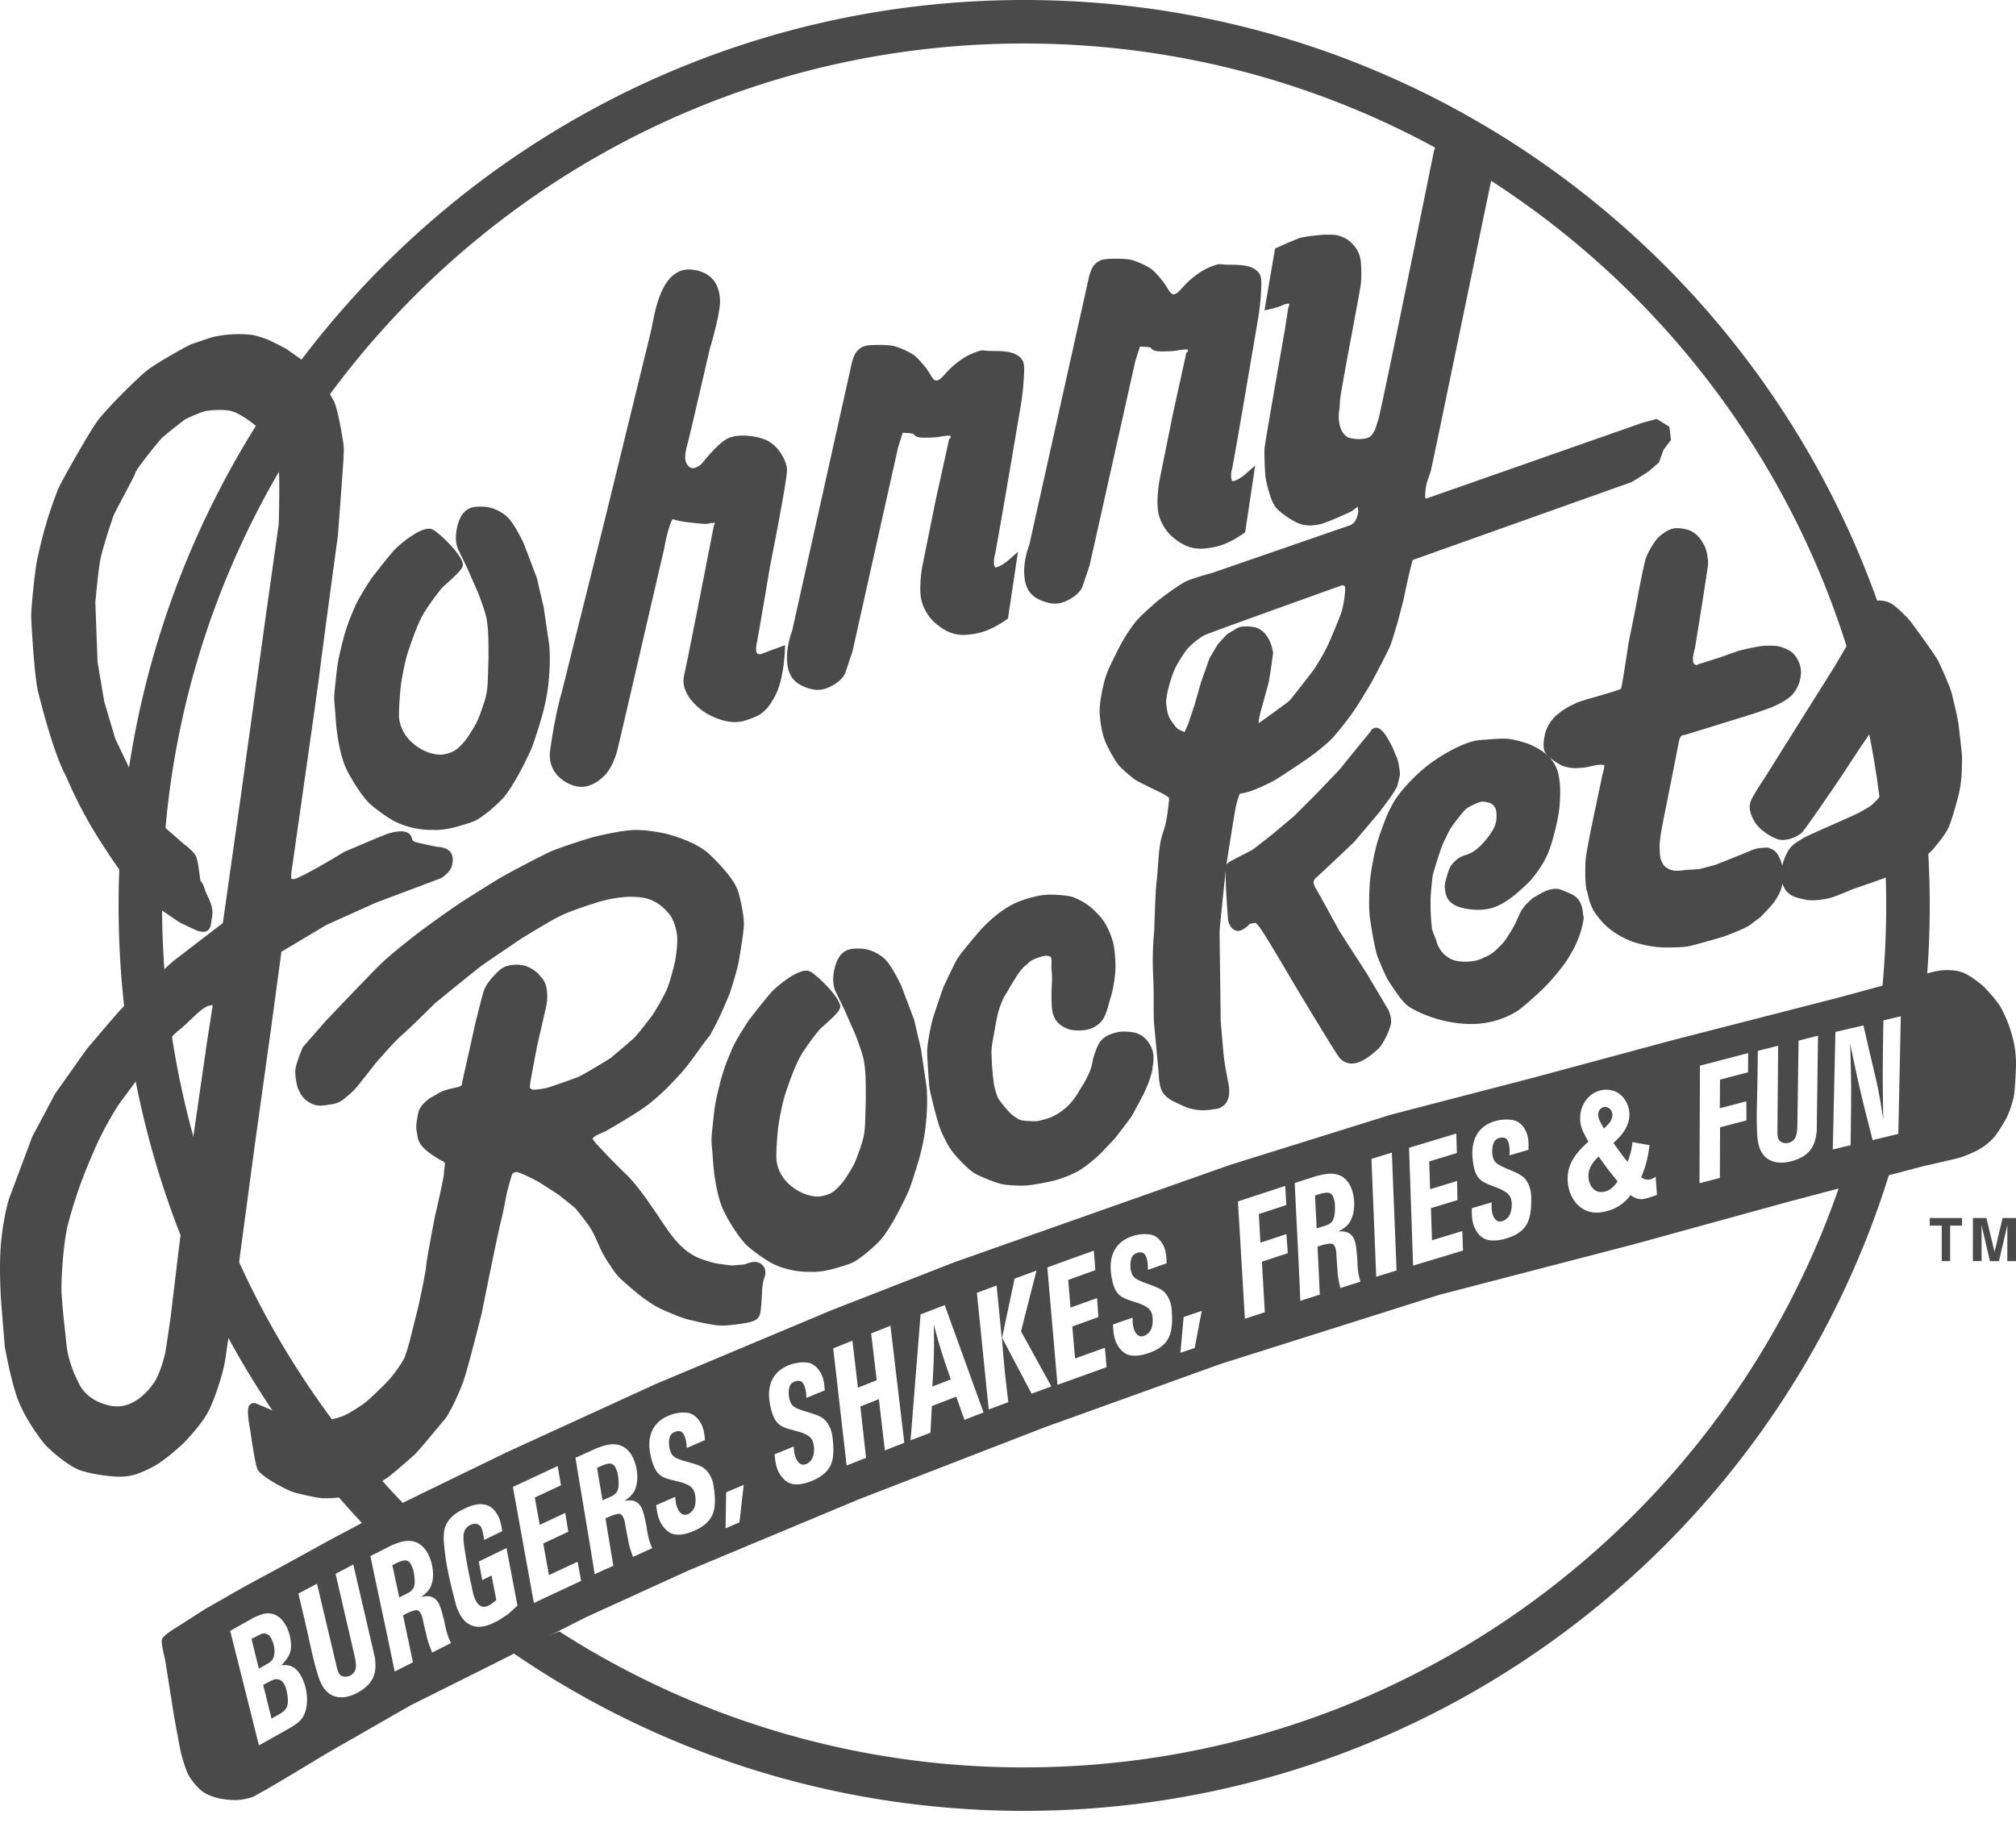 <svg width="96" height="87" viewBox="0 0 96 87" fill="none" xmlns="http://www.w3.org/2000/svg"><path fill-rule="evenodd" clip-rule="evenodd" d="M26.633 77.7a40.855 40.855 0 0 0 22.135 6.475c18.08 0 33.43-11.69 38.906-27.921l2.314-.418c-5.426 17.611-21.828 30.41-41.217 30.41-9.104 0-17.55-2.82-24.509-7.637l2.371-.908zM89.56 47.76c.17-1.522.259-3.069.259-4.638 0-22.67-18.38-41.05-41.052-41.05-22.67 0-41.05 18.38-41.05 41.05 0 11.336 4.594 21.6 12.023 29.028l-1.981.938C10.26 65.33 5.647 54.765 5.647 43.122 5.647 19.307 24.953 0 48.77 0c23.816 0 43.122 19.307 43.122 43.122a43.55 43.55 0 0 1-.201 4.198l-2.131.44z" fill="#4A4A4A"/><path fill-rule="evenodd" clip-rule="evenodd" d="M54.204 49.242l-.035-.017c-.155-.074-.49-.095-.647-.095a1.36 1.36 0 0 0-.27.023c-.33.07-.581.18-.745.328-.193.171-.287.444-.372.683l-.033.094c-.04.114-.06.216-.08.315a2.242 2.242 0 0 1-.133.474 5.112 5.112 0 0 1-.415.773l-.105.174c-.16.27-.334.498-.516.676a2.795 2.795 0 0 1-.798.537 3.67 3.67 0 0 1-.69.193c-.332 0-.637-.019-.728-.045-.14-.039-.318-.15-.504-.318-.16-.148-.518-.582-.604-.738-.061-.11-.152-.447-.191-.615a11.56 11.56 0 0 1-.107-1.09l-.01-.256c-.014-.259-.02-.377.06-.813.032-.172.06-.334.087-.486.061-.349.113-.65.179-.872.105-.35.239-.65.298-.735.036-.054.091-.149.163-.272.094-.164.225-.39.384-.637.234-.368.378-.487.475-.567l.023-.018c.024-.02.046-.041.07-.064.067-.066.136-.133.355-.218.278-.105.518-.192.696-.095.073.038.066.222.06.383-.004.11-.007.223.008.33.032.219.01.651-.002.807a8.76 8.76 0 0 0 0 .677c.013.323.031.764.424 1.057.352.262.674.262.865.262h.034c.436 0 .786-.143 1.04-.425.195-.216.298-.607.383-.92.025-.092.047-.174.067-.235.085-.25.165-.672.212-1.125.05-.46-.022-1.047-.055-1.28-.046-.307-.214-.756-.41-1.091-.185-.316-.429-.55-.641-.746a3.104 3.104 0 0 0-.902-.528c-.267-.086-.777-.118-1.054-.118-.34 0-.594.041-1.044.168-.477.137-.857.29-1.38.675a6.693 6.693 0 0 0-.965.887c-.093.108-.908 1.063-1.054 1.308-.148.242-.643 1.303-.673 1.37-.02.053-.465 1.316-.55 1.67-.076.309-.224 1.077-.224 1.383 0 .28.081 1.473.11 1.726.03.254.403 1.756.56 2.086.34.772.568 1.026.774 1.256.169.19.599.626.849.765.208.117 1.023.46 1.332.506.242.039.632.061.868.061.063 0 .119-.002.162-.004.24-.015.68-.083 1.068-.166a5.11 5.11 0 0 0 1.423-.5c.514-.28 1.115-.866 1.147-.897l.652-.69.016-.019c.117-.15.701-.913.771-1.026.074-.112.475-.875.555-1.027.01-.017.21-.406.342-.837.089-.288.095-.333.101-.42a.998.998 0 0 1 .015-.127c.064-.387.058-.697-.164-1.05-.201-.317-.405-.41-.527-.465zM27.473 37.455c.068.014.138.02.21.02.593 0 1.052-.476 1.18-.622.21-.244.416-.674.525-1.094.112-.424 1.536-6.6 1.597-6.863l.641-2.758c.105-.625.287-1.25.408-1.42.002.002.003.003.005.003.11.043.279.108.974.183.584.063.642.052.746.027.035-.009.08-.02.266-.025h.02a.432.432 0 0 1-.03.082l-.026.068c-.012.064-1.275 6.54-1.378 6.95-.124.489-.061.722.135 1.093.13.247.542.707 1.048.96.45.224.84.332 1.195.332.339 0 .59-.1.795-.18l.12-.045c.436-.159.777-.528 1.073-1.164.334-.719.39-1.882.392-1.932l.017-.345-1.16.43a.256.256 0 0 1-.045.003c-.062 0-.104-.015-.129-.045-.022-.027-.089-.141-.016-.481.09-.426.617-3.568.638-3.694.139-.692.825-4.162.801-4.594-.022-.425-.43-1.108-.924-1.353-.3-.149-.761-.245-1.177-.245-.205 0-.498.025-.73.14-.442.219-1.119 1.06-1.237 1.21-.07.064-.255.202-.42.202-.057 0-.145-.015-.244-.15-.078-.105-.208-.281-.007-.996.115-.407 1.028-4.38 1.062-4.533.054-.176.523-1.744.488-2.347-.048-.845-.49-1.324-1.318-1.428-1.084-.135-1.497 1.087-1.629 1.474-.163.485-.32 1.367-.324 1.39l-2.233 9.125-2.034 8.148c-.012.04-.305.998-.55 2.756-.144 1.047.683 1.601 1.275 1.718zM10.13 47.875l-.276 1.776-.75 5.202-.588 4.615-.373 3.125a78.95 78.95 0 0 1-.265 1.789c-.05.244-.236.975-.505 1.409-.076.122-.769 1.192-1.792 1.192-.09 0-.18-.009-.27-.025-1.242-.22-1.564-1.086-1.577-1.12l-.018-.04c-.003-.008-.455-.807-.556-1.807-.032-.315-.06-.588-.088-.835a31.76 31.76 0 0 1-.137-1.501c-.039-.638.066-2.082.212-2.916.133-.773.625-2.176.632-2.194.002-.006.218-.644.741-1.839.52-1.184 1.151-2.127 1.151-2.127l1.334-1.8c.293-.377 1.133-1.42 1.51-1.71.17-.132.346-.3.532-.476.314-.302.671-.643.926-.7a.684.684 0 0 1 .15-.018h.007zm2.75 1.31l.52-3.855 2.139-1.276 2.327-1.049 3.102-1.167.034-.015c.05-.029.495-.294.541-.696.042-.219.011-.399-.089-.535-.156-.212-.426-.241-.605-.26a1.746 1.746 0 0 1-.079-.01c-.111-.016-.6-.125-.919-.198-.01-.002-.209-.035-.234-.182-.017-.104-.104-.349-.522-.349-.278 0-.6.104-.649.12l-.54.215-1.496.636-.031.015c-.982.604-2.178 1.269-2.385 1.292-.085-.003-.113-.014-.112-.01-.008-.015-.037-.096.01-.427.05-.329 1.063-7.449 1.073-7.522.009-.066.228-1.654.251-1.852.179-1.447.865-6.476.873-6.54.028-.366.271-3.581.271-3.75 0-.09.004-.15.008-.204.009-.179.012-.302-.068-.768-.045-.281-.212-1.23-.366-1.61-.12-.296-.636-1.085-.857-1.359-.224-.277-.652-.649-.688-.68l-.749-.53-.026-.015a14.45 14.45 0 0 0-.878-.435c-.209-.082-.598-.212-.817-.229l-.034-.002c-.098-.008-.28-.024-.52-.024-.42 0-.833.047-1.227.138a10.69 10.69 0 0 0-.61.2c-.162.055-.31.105-.368.123-.196.058-1.818.973-2.223 1.318-.425.363-1.562 1.457-2.22 2.255-.358.433-1.855 3.08-1.966 3.383l-.057.154a19.35 19.35 0 0 0-.885 3.007c-.136.443-.325 2.504-.324 2.83.002.288.155 2.99.337 3.653.029.118.702 2.872 1.315 3.977.769 1.795 1.447 2.827 2.046 3.736.57.868 1.035 1.47 1.424 1.844.383.365 1.893 1.362 1.958 1.404l.026.014c.214.105.723.351.834.385.57.18.61-.23.641-.454.008-.058.017-.126.03-.2.078-.403-.087-.749-.22-1.028-.042-.092-.084-.18-.106-.249-.086-.277-.14-.374-.218-.439-.015-.057-.037-.226-.054-.352-.05-.392-.093-.682-.17-.835-.122-.24-.455-.49-.543-.554L7.9 39.45a51.48 51.48 0 0 1-.917-1.193c-.196-.339-1.388-2.854-1.496-3.08l-.525-1.772-.317-1.88-.105-2.835c.013-.143.12-1.296.21-1.881.06-.384.265-1.101.614-2.13l.019-.059c.043-.126.312-.634.53-1.043.355-.668.514-.973.542-1.086.075-.197 1.023-1.384 1.231-1.605.12-.13.749-.623 1.13-.916.209-.101.74-.345.991-.394.325-.065.93-.069 1.18-.004.276.072.572.235.99.546.393.292.638.591.737.772.387.72.457.886.563 1.571.038.247.02 1.62-.003 2.492l-.64 4.548-1.176 8.484-.846 5.975-2.397 1.843c-.008.008-.743.682-1.217 1.102-.65.452-1.649 1.626-1.691 1.676l-1.189 1.396-1.497 2.121-1.085 2.04-1.082 2.89c-.01.027-.234.648-.385 1.957-.111.964-.06 2.132-.035 2.692.009.238.185 2.358.195 2.47.013.07.315 1.75.655 2.592.326.809.915 1.64 1.212 2.005.244.298 1.106 1.03 1.642 1.25.504.205 1.492.336 1.953.336h.068c.5-.017.863-.127 1.49-.452.636-.327 1.462-1.119 1.502-1.156.032-.032.792-.803 1.162-1.483.246-.454.714-1.762.827-2.57.145-1.031.375-2.543.376-2.547l1.016-7.582.747-5.357zm47.203-15.479c.01-.037.251-.896.319-1.17.072-.286.21-1.358.217-1.403l.004-.028-.004-.03c-.004-.04-.127-1-.856-1.199a1.828 1.828 0 0 0-.405-.04c-.285 0-.365.041-.395.056-.089.043-.473.28-.55.328l-.423.467-.397.672-.394 1.11-.315 1.102-.315.942-.16.354-.029-.011c-.326-.14-.326-.14-.506-.387-.206-.28-.262-.395-.311-.722-.05-.33-.04-.39.015-.699.054-.314.23-.889.354-1.162.137-.3.524-.903.646-1.024.114-.113.417-.415.787-.614.114-.055 1.348-.513 6.563-2.38.096.025.108.054.12.086 0 0 .022.084-.012.37a4.64 4.64 0 0 1-.15.805c-.078.25-.468 1.198-.662 1.612-.188.4-.556 1.001-.685 1.181-.149.207-1.039 1.349-1.142 1.453-.081.078-.808.605-1.465 1.073.018-.25.09-.55.151-.742zm5.012 12.677l-1.32-2.05c-.036-.069-.916-1.678-1.115-2.018-.144-.244-.142-.376.006-.506.158-.136 1.743-1.635 1.81-1.7l1.192-1.404c.022-.029.533-.701.701-.97.152-.24.17-.293.214-.482l.03-.123c.061-.245.063-.277.027-.5-.008-.043-.015-.095-.025-.162a1.63 1.63 0 0 0-.16-.525 1.12 1.12 0 0 1-.061-.148c-.076-.224-.296-.595-.32-.636-.296-.497-.477-.497-.546-.497a.28.28 0 0 0-.231.12c-.042.06-.048.075-.042.067l-.157.193-.15.18c-.437.534-1.168 1.44-1.167 1.44l-1.165 1.214-.993.992-1.003.843c-.228.182-.85.673-.978.76-.056.036-.268.143-.454.238-.61.31-.72.374-.778.46a.1.1 0 0 0-.01.025 160 160 0 0 1 .415-2.586c.06-.34.138-.613.228-.812.583-.046 1.597-.602 1.728-.676a69.778 69.778 0 0 0 1.451-.96c.4-.28.94-.706 1.203-.983.237-.25.766-.916 1.029-1.297.267-.385.779-1.25.847-1.365.1-.174.774-1.465.871-1.69.101-.228.354-1.094.384-1.198l.268-1.019c.175-.853.396-1.814.455-1.933l.004-.007c5.173-1.846 10.428-3.712 10.428-3.712l.791-.5.496-.43.22-.605.354-.47-.079-.625-.602-.375-.695.19-10.288 3.607-.021-.016c-.041-.029-.013-.306.002-.439a2.04 2.04 0 0 1 .135-.532c.037-.107.077-.218.115-.356.047-.18.649-3.086 1.562-7.499.652-3.15 1.325-6.41 1.365-6.56.085-.328.024-.463-.12-.596-.01-.01-.024-.021-.036-.036-.05-.057-.11-.097-.167-.136-.095-.065-.193-.131-.28-.295-.132-.25-.132-.418-.132-.43a.683.683 0 0 0-.624-.645 10.32 10.32 0 0 1-.216-.031.884.884 0 0 0-.144-.017.599.599 0 0 0-.175.032l-.085.022c-.312.082-.457.195-.619.48-.14.247-.228.708-.238.756-.84 4.153-2.465 12.116-2.593 12.522l-.057.18c-.102.325-.102.325-.192.466-.094.147-.162.254-.52.287-.37.035-.666-.068-.668-.068-.018-.009-.306-.151-.4-.58a1.823 1.823 0 0 1-.026-.722c.014-.112.031-.24.031-.394 0-.217.348-2.075.602-3.43.243-1.302.393-2.108.404-2.27.03-.384.002-.809.001-.812 0-.046-.006-.461-.22-.777-.288-.425-.569-.53-.755-.598l-.044-.017c-.068-.026-.199-.061-.545-.061a4.65 4.65 0 0 0-.275.007c-.084.007-.818.068-1.087.156-.255.086-1.024.432-1.057.447l-.112.05-.504 2.95.34-.081c.038-.009.39-.095.564-.189a.561.561 0 0 1 .285-.05.845.845 0 0 1-.056.193l-.172 1.106c-.158.894-.944 5.362-.958 5.584-.016.244.011 1.148.055 1.426.024.15.21 1.043.47 1.376.222.284.905.74 1.24.823.31.077.539.06.842.003.346-.067 1.423-.57 1.49-.604.071-.034.144-.09.222-.15.032-.024.077-.06.12-.089l.006.06.013.11c.019.14-.063.378-.129.487a.457.457 0 0 1-.154.165l-.053.043-6.606 2.284c-.033.01-.828.224-1.197.38-.375.159-1.276.852-1.385.937-.033.028-.833.707-1.093 1.039-.218.277-.547.75-.875 1.416l-.138.28c-.205.412-.341.684-.462 1.14-.132.505-.218 1.046-.218 1.38 0 .29.071.919.225 1.348.143.403.519 1.045.677 1.236.147.175.659.623.856.738.17.098.984.493 1.075.536a3.4 3.4 0 0 1 .457.264.71.71 0 0 1 .017.162l-.017.09c0 .006-.063.659-.154 1.023-.034.14-.07.25-.105.354-.058.183-.118.372-.164.674-.038.253-.066.632-.093.998-.022.302-.044.587-.067.75-.054.38-.105 2.224-.106 2.285-.005.04-.109 1.035-.055 2.1.027.523.027.992.027 1.405 0 .41 0 .765.028 1.041.052.526.21 2.256.21 2.256.002.105.019.64.195.915.186.287.543.442.57.451.043.022.436.218.611.278a2.475 2.475 0 0 0 1.265.065.718.718 0 0 0 .532-.249c.18-.217.23-.547.148-.977-.159-.822-.18-.975-.198-1.112l-.013-.093c-.022-.154-.12-1.342-.156-1.771 0-.04-.054-4.002-.054-4.232 0-.153.168-1.771.293-2.934-.026.695.113 2.366.116 2.383.027.103.093.373.349.475a.331.331 0 0 0 .12.022c.198 0 .42-.19.557-.329a.997.997 0 0 1 .259-.046h.043c.016.017.033.04.06.07l.093.113c.163.191 1.051 1.681 1.608 2.639.205.34 1.994 3.327 2.195 3.572a.753.753 0 0 0 .6.297c.477 0 .944-.416 1.195-.639l.054-.047c.264-.232.61-1.012.627-1.273.018-.256-.11-.552-.125-.585l-1.024-1.725zM38.39 32.744c.201.075.381.112.551.112.21 0 .408-.055.642-.176.555-.29.673-.612.697-.72l.314-.932 2.17-9.713.222-.703c.082.002.194.01.333.021.1.01.152.021.175.027.1.155.26.185.534.185.507 0 .718-.039.79-.058a2.865 2.865 0 0 1 .43-.038c.024.052.03.092.018.106l-.068.05-.654 2.974-.636 3.157c-.006.035-.146.88-.053 1.438.089.54.43.993.698 1.217.46.384.857.548 1.327.548.213 0 .693-.047 1.144-.225.434-.172.877-.486.896-.5l.078-.055.477-3.178-.47.412c-.152.133-.444.328-.603.328H47.4c-.09-.038-.087-.39-.033-.553.055-.162.913-5.214 1.173-6.753.007-.035.162-.852.203-1.556l.006-.077c.039-.654.054-.9-.25-1.125-.272-.203-.647-.241-1.242-.241-.207 0-.302-.011-.365-.019-.177-.02-.21-.002-.453.085-.36.127-.724.354-1.083.674a5.516 5.516 0 0 0-.359.365c-.097.105-.188.205-.25.245-.083.055-.16.068-.231.04-.069-.027-.161-.179-.236-.3-.055-.089-.11-.18-.176-.267-.17-.22-.43-.513-.575-.62-.122-.092-.713-.416-1.115-.464a5.229 5.229 0 0 0-.574-.027c-.186 0-.443.008-.557.03a.808.808 0 0 0-.586.442c-.107.227-.163.512-.164.517L37.72 30.05c-.051.132-.327.88-.22 1.629.098.68.486.913.89 1.064z" fill="#4A4A4A"/><path fill-rule="evenodd" clip-rule="evenodd" d="M15.976 32.498c-.075.696-.072.777-.041 1.094.011.114.025.264.04.504.054.898.215 1.768.432 2.326.215.556.858 1.548 1.206 1.861.332.298.962.745 1.308.897a3.97 3.97 0 0 0 1.572.346c.057 0 .1-.002.125-.003a1.4 1.4 0 0 0 .142.006c.206 0 .558-.03 1.068-.177.783-.224.872-.278 1.218-.534l.05-.038c.364-.267.8-.686.927-.846.585-.724 1.232-2.162 1.259-2.222.168-.375.487-1.465.5-1.509.01-.03.23-.768.322-1.544.134-1.138.055-1.9.05-1.942l-.264-1.792-.325-1.396-.629-1.659c-.045-.097-.459-.953-.78-1.25-.32-.299-.786-.49-1.191-.49l-.128-.002c-.387 0-.811.097-1.024.81-.23.772-.007 1.21.013 1.246l.414.852.517 1.173c.098.247.363.957.416 1.28.062.383.09.694.088 1.53 0 .124 0 .16.003.187 0 .053 0 .085-.031 1.081-.02.647-.077.89-.272 1.446-.199.567-.243.678-.6 1.24-.18.284-.355.49-.586.686-.27.233-.697.283-.787.283-.219 0-.788-.057-1.377-.587-.45-.404-.612-.942-.612-1.278 0-.369.027-.748.065-1.204.039-.446.216-1.378.367-1.83.23-.684.5-1.455.808-1.935.36-.562.785-1.09.854-1.155l.142-.128c.52-.465.76-.703.804-.883.095-.397-1.1-1.55-1.418-1.713a.425.425 0 0 0-.201-.047c-.505 0-1.389.75-1.593.963-.305.313-1.105 1.358-1.148 1.415-.024.038-.605.917-.768 1.31l-.075.177c-.153.357-.36.846-.542 1.595-.21.866-.214.883-.318 1.856zM36.089 60.12c-.197-.066-.501.043-.62.1-.22.02-.555.049-.633.049a12.095 12.095 0 0 1-.753-.102c-.005 0-.64-.146-1.012-.35-.39-.214-.626-.437-.902-.75-.292-.33-.78-1.083-.788-1.098l-.615-.892c-.023-.032-.571-.785-.917-1.115-.329-.314-.848-.844-.849-.845l-.509-.542a1.826 1.826 0 0 1-.282-.359.694.694 0 0 1 .036-.026c.029-.022.06-.045.094-.073.045-.04.265-.145.47-.227l.03-.014c.061-.034 1.523-.867 2.067-1.299.565-.45.954-.842 1.474-1.41.318-.349.58-.714.834-1.067.19-.263.367-.512.568-.755l.024-.034c.415-.743.613-1.214.773-1.593.05-.12.097-.232.156-.365.322-.963.431-1.498.437-1.526.009-.051.221-1.253.25-1.732.025-.432-.179-1.39-.294-1.699-.16-.428-.589-.977-1.31-1.678-.694-.677-2.087-1.007-2.15-1.021-.033-.007-.885-.194-1.508-.165-.622.03-1.494.237-1.866.326-.36.086-1.594.504-1.964.65-.37.147-2.185 1.11-2.498 1.295-.307.18-1.65 1.027-1.897 1.187a61.157 61.157 0 0 0-1.893 1.344c-.408.313-1.41 1.093-1.896 1.563s-2.536 2.625-2.63 2.724l-1.097 1.252-.014.035c-.03.074-.307.735-.338 1.025-.033.297.079.83.133.932l.054.105c.092.188.181.367.502.55a.928.928 0 0 0 .49.137c.12 0 .243-.017.424-.044.435-.061.552-.143.828-.37a3.84 3.84 0 0 0 .688-.715l.141-.178c.224-.277.525-.67.525-.67.017-.02.906-1.056 1.262-1.36.378-.321 1.572-1.507 1.605-1.542.69-.564 2.047-1.665 2.242-1.804.245-.176 1.854-1.265 1.863-1.27.012-.01 1.343-.828 1.805-1.056.369-.184.988-.412 1.841-.68.305-.095.979-.256 1.572-.256h.07c.596.014.831.112 1.077.24.268.14.453.32.682.585.194.226.345.718.374 1.044.025.286-.035.886-.103 1.211-.075.36-.279 1.1-.413 1.392a11.867 11.867 0 0 1-.669 1.179l-.102.132c-.18.233-.601.777-.738.913-.14.14-.867.751-1.151.99-.35.216-1.264.774-1.51.88-.312.135-1.316.474-1.478.524a3.412 3.412 0 0 1-.683.097c-.06 0-.123-.043-.165-.09-.004-.09.027-.326.071-.544l.268-1.43.427-1.858a2.28 2.28 0 0 0 .034-.871c-.06-.333-.167-.468-.281-.587a.536.536 0 0 1-.057-.065c-.135-.194-.48-.397-.716-.464a1.695 1.695 0 0 0-.756-.003c-.277.06-.438.195-.714.497-.311.34-.412.546-.474.716-.058.157-.329 1.247-.384 1.468l-.652 2.918.005.04s-.006.039-.041.075c-.045.044-.17.083-.26.096-.046.01-.45.098-.63.173a3.144 3.144 0 0 0-.37.202c-.047.03-.087.055-.11.065h.002c-.19.071-.442.335-.504.415-.154.199-.172.312-.21.54l-.02.125c-.06.33-.035.466-.008.623l.016.1c.022.161.05.38.324.652.171.17.434.359.795.566a.52.52 0 0 0 .095.045c.044.016.057.02.089.081.025.044.009.137-.005.226-.014.082-.03.174-.023.26-.002.139-.216 1.135-.425 2.026-.017.085-.401 2.055-.43 2.426-.026.337-.368 1.93-.409 2.075-.04.15-.281 1.112-.339 1.353-.048.209-.158.558-.244.816-.042.128-.17.38-.533.855-.289.38-.598.66-.606.67-.006.005-.547.535-.746.692-.206.163-.814.553-1.05.646a4.348 4.348 0 0 1-1.02.25 3.338 3.338 0 0 1-.412.022 6 6 0 0 1-.478-.02l-1.144-.36a30.78 30.78 0 0 0-1.136-.485l-.046-.013h-.037a.261.261 0 0 0-.201.095c-.057.068-.164.197.034 1.237.106.747.253 1.673.351 1.841.22.375 1.373.955 1.654 1.056.18.063.975.248 1.258.285.1.014.218.021.35.021.365 0 .841-.054 1.244-.144.544-.121 1.468-.685 1.727-.88.197-.147.518-.427.803-.675l.34-.295c.191-.16.627-.682 1.135-1.295.17-.203.314-.38.364-.432.214-.23.701-1.221.93-1.892.239-.695.84-3.116.867-3.229.007-.036.73-3.651.91-4.36.1-.403.153-.68.2-.925.036-.195.067-.361.116-.548.163-.629.22-.767.228-.782a.377.377 0 0 1 .141-.075.785.785 0 0 0 .075-.004c.01.002.058.01.268.093.327.13.817.406.817.406l.902.581.78.627c.074.089.426.515.667.862.178.256.296.527.411.79.055.126.108.246.162.355.147.291.28.518.398.677.022.027.048.068.079.118.092.141.23.356.409.532.228.227.863.751.891.776.025.02.62.5 1.125.724.259.114.894.389 1.186.465.17.046 1.106.27 1.52.3.04.003.084.005.131.005.42 0 1.076-.109 1.101-.113.22-.035.508-.105.622-.239.118-.135.132-.282.15-.483l.013-.123c.027-.268.04-.642.04-.655.009-.173.044-.501.104-.646.092-.222.057-.385.012-.483a.516.516 0 0 0-.314-.271zm57.226-25.173c-.017-.15-.034-.285-.044-.381-.034-.316-.166-.853-.26-1.247l-.062-.257c-.081-.354-.554-1.384-.654-1.583-.123-.25-1.346-1.96-1.485-2.078a4.182 4.182 0 0 1-.142-.137 4.91 4.91 0 0 0-.514-.46c-.217-.151-.471-.215-.778-.198-.278.014-.757.175-.934.551-.088.184-.147.514-.196.804-.026.145-.058.324-.076.375-.04.102-.455.814-.829 1.44L84.062 37c-.144.217-.62.944-.694 1.161-.094.284-.057.517.152.92.226.433.884.844 1.218.91.341.069.837-.127 1.047-.32.172-.156 1.489-2.09 1.89-2.684l.898-1.368c.03-.044.752-1.093.96-1.439l.053-.09c.078-.128.118-.195.147-.23.025.065.052.158.065.24l.023.07c.004.007.392.762.354 1.654-.039.905-.177 1.288-.315 1.604-.13.302-.404.594-.6.789-.171.172-.281.234-.482.346a6.842 6.842 0 0 0-.192.11c-.152.088-.803.375-1.378.63-.919.407-1.302.58-1.4.652-.04.03-.085.056-.133.085-.153.092-.344.206-.502.448a2.465 2.465 0 0 0-.304.751c-.065-.293-.222-.66-.46-.778-.115-.057-.191-.093-.305-.093-.029 0-.061.003-.104.006-.032.003-.073.008-.13.01-.28.015-.547.144-.614.179l-1.564.625-.76.202-.72.05-.026.004s-.138.026-.305.026a.909.909 0 0 1-.41-.078c-.222-.12-.254-.181-.315-.304l-.039-.075c-.068-.125-.075-.36-.087-.684v-.041c-.012-.294.183-1.28.26-1.637.005-.026.513-2.571.636-3.226.072-.38.13-.393.262-.418.053-.01.109-.02.165-.04.245-.08 1.52-.47 1.533-.474l1.703-.53c.024-.009.607-.212.75-.268.222-.09.77-.33 1.04-.645.307-.356.42-.866.372-1.186a1.338 1.338 0 0 0-.39-.77c-.185-.165-.525-.288-.696-.318a2.52 2.52 0 0 0-.385-.025c-.157 0-.312.008-.426.022-.24.03-.896.176-1.043.22-.142.042-.834.292-.905.317 0 0-.904.288-.998.315a.557.557 0 0 0-.124.056.343.343 0 0 1-.067-.033c-.082-.047-.082-.06-.09-.152-.003-.04-.005-.08-.013-.114-.006-.062.043-.311.102-.534l.269-1.661c.013-.076.291-1.86.318-2.063l.014-.09c.025-.15.034-.23-.014-.558-.048-.321-.112-.446-.197-.587a2.08 2.08 0 0 1-.04-.068 1.268 1.268 0 0 0-.517-.516c-.209-.11-.498-.15-.683-.15a.956.956 0 0 0-.222.024c-.223.056-.523.264-.687.43-.19.187-.513.751-.588.992-.077.245-.34 1.547-.366 1.74a150.94 150.94 0 0 1-.435 2.191c-.017.081-.05.3-.091.576-.075.493-.227 1.496-.289 1.698-.163.083-.76.254-1.162.37-.523.149-.85.244-.988.315a4.91 4.91 0 0 1-.176.089 3.06 3.06 0 0 0-.653.41 1.79 1.79 0 0 0-.602.845c-.034.1-.187.705-.039.976a.924.924 0 0 0 .155.194 2.357 2.357 0 0 0-.39-.296c-.417-.26-.73-.35-1.096-.441-.352-.09-.558-.116-1.24-.06-.098.009-.183.014-.259.02-.438.03-.638.044-1.246.316-.69.31-1.287.746-1.305.76-.022.014-.535.366-1.152 1.037-.545.591-.7.904-.826 1.155l-.056.108c-.147.28-.516 1.298-.602 1.637-.045.182-.275 1.13-.323 1.835-.04.61-.041 1.23-.003 1.546.077.66.27 1.6.327 1.803.055.202.457 1.145.569 1.294a3.2 3.2 0 0 1 .086.13c.3.462.613.913.87 1.084.413.276 1.45.763 2.709.83.087.005.172.008.254.008h.001c1.16 0 1.908-.44 2.172-.594.267-.158 1.036-.859 1.242-1.065l.05-.05c.183-.182.328-.325.677-.752.378-.462.5-.663.732-1.08a4.635 4.635 0 0 0 .456-1.243c.044-.21.054-.261.028-.376a1.119 1.119 0 0 1-.024-.165c-.038-.46-.26-.674-.355-.745-.135-.1-.261-.154-.476-.24l-.09-.038c-.147-.062-.26-.115-.501-.082-.239.03-.453.135-.724.293-.05.03-.086.05-.116.066-.135.075-.164.099-.352.286a1.64 1.64 0 0 0-.418.593c-.02.046-.041.093-.065.143a5.046 5.046 0 0 1-.39.734c-.256.404-.278.431-.605.746a1.599 1.599 0 0 1-.56.378c-.04.018-.078.034-.12.054a1.311 1.311 0 0 1-.465.14c-.21.03-.427.043-.73 0a1.235 1.235 0 0 1-.84-.575c-.11-.189-.114-.203-.132-.265a3.026 3.026 0 0 0-.118-.338c-.125-.314-.127-.355-.133-.418a10.278 10.278 0 0 1-.062-1.34c.013-.38.074-.937.102-1.136.024-.157.332-1.1.415-1.33.063-.18.302-.68.404-.86.09-.155.29-.426.564-.762.18-.224.258-.267.333-.308l.035-.019c.097-.055.36-.185.52-.231.114-.033.247-.001.412.041l.052.013c.08.02.186.14.23.214l.02.029c.014.025.054.13.054.381 0 .346-.09.54-.279.823-.191.287-.507.655-.783.834a1.343 1.343 0 0 1-.39.188 1.43 1.43 0 0 0-.17.063 1.05 1.05 0 0 0-.366.246c-.2.18-.272.342-.385.74-.1.352-.11.398-.073.646l.013.084c.036.242.183.563.69.714.155.046.471.124.858.124a2.7 2.7 0 0 0 .503-.046c.54-.106 1.016-.478 1.23-.645.172-.135.744-.655.84-.787.012-.019.034-.045.06-.078.111-.14.318-.4.534-.788.278-.498.442-1.193.445-1.212.01-.033.233-.825.275-1.392.04-.522.047-.914-.03-1.382a1.73 1.73 0 0 0-.481-.967c.114.107.247.203.368.281.207.132.328.196.615.244.187.032.335.027.505.012.04-.002.082-.006.131-.01a2.48 2.48 0 0 0 .418-.075c.107-.024.217-.05.29-.056l.025-.002a.954.954 0 0 1 .29.01c.004.09-.036.29-.09.457l-.325 1.556c-.019.085-.453 2.09-.48 2.569-.02.317-.024 1.24.073 1.43.01.028.02.075.034.134.052.226.14.605.357.908.287.398.463.57.732.784.256.205.635.414 1.013.563a5.471 5.471 0 0 0 1.398.28c.094.004.207.005.328.005.169 0 .735-.004 1.003-.063.252-.057 1.49-.397 1.724-.486.446-.166 1.023-.4 1.228-.563a9.79 9.79 0 0 1 .412-.309l.032-.027c.048-.048.472-.484.602-.656.24-.32.382-.607.429-.879a2.99 2.99 0 0 1 .01-.063c.057.176.15.33.276.446.197.183.428.234.671.29l.123.027c.101.024.219.036.352.036.211 0 .465-.03.754-.087.291-.058 1.07-.398 1.14-.43.058-.02 1.424-.486 1.797-.638.083-.035.17-.069.257-.102.307-.12.624-.243.857-.395.286-.186.791-.592.95-.783l.024-.03c.29-.344.636-.78.753-1.103.127-.35.197-.544.41-1.346.178-.664.184-1.277.186-1.607a2.97 2.97 0 0 1 .005-.166c.01-.163-.044-.638-.116-1.243zm-44.52-7.373c.097.68.485.913.89 1.064.202.075.381.11.55.11.211 0 .41-.053.641-.174.556-.29.674-.613.699-.72l.313-.932 2.172-9.714.222-.703c.08.002.193.01.331.022a.9.9 0 0 1 .177.027c.1.154.26.183.532.183.51 0 .72-.038.793-.057.047-.007.245-.038.39-.038h.037c.025.052.032.093.02.107l-.069.05-.653 2.974-.637 3.157c-.006.035-.145.88-.054 1.437.09.542.432.995.698 1.217.46.385.858.548 1.328.548.214 0 .693-.047 1.145-.225.434-.173.876-.486.895-.5l.078-.055.477-3.18-.47.414c-.152.133-.443.329-.604.329h-.002c-.088-.038-.086-.39-.032-.553.054-.158.838-4.78 1.173-6.754.006-.034.163-.851.205-1.556l.005-.088c.038-.647.051-.888-.25-1.113-.273-.203-.648-.242-1.242-.242-.208 0-.303-.01-.366-.018-.176-.02-.209-.003-.454.084-.358.127-.721.354-1.08.675-.14.123-.257.25-.36.364-.097.105-.19.205-.25.245-.084.055-.16.068-.232.04-.068-.027-.16-.178-.235-.299a2.866 2.866 0 0 0-.177-.267c-.17-.22-.429-.514-.574-.621-.122-.092-.71-.415-1.116-.464a5.394 5.394 0 0 0-.574-.027 3.85 3.85 0 0 0-.556.03.809.809 0 0 0-.587.442 2.532 2.532 0 0 0-.163.518l-2.813 12.632c-.052.133-.328.881-.221 1.63z" fill="#4A4A4A"/><path fill-rule="evenodd" clip-rule="evenodd" d="M43.858 49.973l-.325-1.396-.628-1.66c-.047-.096-.46-.951-.78-1.25-.32-.298-.787-.49-1.192-.49h-.13c-.387 0-.81.096-1.022.81-.231.77-.006 1.209.013 1.244l.413.852.518 1.174c.097.247.363.957.416 1.28.061.38.088.692.086 1.53 0 .124.002.16.003.187.002.054.002.092-.029 1.081-.02.649-.076.892-.272 1.445-.2.568-.243.679-.601 1.241-.18.285-.355.49-.585.686-.27.232-.696.282-.788.282-.217 0-.788-.057-1.377-.586-.45-.404-.61-.942-.61-1.28 0-.37.025-.75.064-1.203.038-.445.216-1.377.367-1.83.246-.732.514-1.474.807-1.935.36-.56.785-1.09.854-1.154.038-.035.087-.08.144-.13.52-.464.759-.701.803-.881.096-.396-1.1-1.55-1.418-1.713a.416.416 0 0 0-.202-.048c-.502 0-1.388.75-1.593.963-.304.314-1.105 1.358-1.147 1.415-.025.038-.605.917-.768 1.31l-.073.173c-.153.357-.363.847-.545 1.6-.21.865-.213.882-.317 1.857-.076.693-.072.775-.041 1.092.01.115.024.265.04.505.053.899.215 1.769.431 2.326.218.557.86 1.55 1.207 1.86.333.3.962.746 1.308.9a4.001 4.001 0 0 0 1.573.344c.057 0 .1-.002.123-.003.028.003.075.006.143.006.205 0 .558-.03 1.067-.177.78-.223.87-.277 1.214-.532l.056-.04c.365-.27.8-.689.926-.846.583-.721 1.232-2.161 1.26-2.223.166-.375.486-1.463.5-1.508.009-.03.228-.77.32-1.544.135-1.138.056-1.902.051-1.943l-.264-1.79zm43.543-.823l-.126 5.597.85-.205c.01-.862.024-1.733.025-2.601-.003-.74-.02-1.485-.046-2.235.177.873.36 1.737.566 2.595.161.671.334 1.33.502 1.997l1.224-.293.118-5.604-.827.199c-.018.856-.027 1.71-.032 2.563-.002.718.013 1.43.023 2.146-.075-.476-.148-.952-.243-1.431-.107-.523-.239-1.049-.36-1.578-.119-.49-.23-.98-.34-1.463l-1.334.313zm-3.697.9c-.005.6-.01 1.2-.024 1.794-.006.456-.026.916-.026 1.379 0 .32.011.636.032.959.007.053.02.186.058.336.273 1.113 1.385.833 1.532.795.735-.184 1.015-.557 1.14-.948.053-.166.091-.446.094-.463l.062-4.574-.926.233-.058 4.134c-.02.244-.036.448-.18.604a.554.554 0 0 1-.239.133c-.05.012-.306.052-.446-.128-.02-.027-.041-.055-.06-.129a.925.925 0 0 1-.024-.282l.035-4.087-.97.244zm-2.754.706l-.022 5.598.97-.252.011-2.411 1.255-.328-.005-.91-1.264.329.012-1.363 1.333-.347.006-.916-2.296.6zm-4.574 2.995c-.135-.236-.222-.404-.253-.517-.04-.15-.02-.299.08-.408a.384.384 0 0 1 .149-.096c.166-.047.36.061.412.255.09.32-.206.587-.227.609-.053.054-.109.103-.16.157zm-.248 1.33c.147.209.302.423.455.629.146.185.294.37.446.553-.074.1-.248.389-.584.482-.495.136-.712-.254-.774-.477a1.016 1.016 0 0 1 .127-.799c.09-.146.211-.276.33-.388zm1.609-.686a3.313 3.313 0 0 1-.233.94 7.334 7.334 0 0 1-.326-.416c-.12-.159-.232-.32-.346-.483.26-.248.519-.496.664-.865a1.31 1.31 0 0 0 .053-.818c-.064-.231-.284-.734-.852-.834a1.115 1.115 0 0 0-.514.021c-.495.137-.887.6-.93 1.189-.02.246.015.42.041.518.072.255.211.489.345.725-.157.148-.317.288-.455.455-.43.496-.521.907-.532 1.24-.003.088-.007.322.063.576.174.627.61 1.038 1.16 1.102.133.012.34.02.644-.065a1.95 1.95 0 0 0 1.123-.76c.085.057.282.203.552.193a1.59 1.59 0 0 0 .246-.051 5.22 5.22 0 0 0 .464-.153l-.063-.866a.976.976 0 0 1-.24.123c-.214.06-.384-.055-.448-.094.167-.431.238-.62.328-1.086.022-.143.048-.295.067-.445l-.811-.146zm-7.65 3.148c-.002.251-.002.51.07.755.024.081.08.25.214.429a.82.82 0 0 0 .337.28c.394.175.978-.01 1.017-.023.536-.157.79-.392.923-.593.136-.192.258-.502.268-1.126.006-.35-.014-.512-.063-.677-.105-.363-.297-.525-.408-.598-.223-.152-.644-.304-.876-.413-.327-.155-.418-.257-.472-.443-.073-.245-.045-.617.077-.789a.41.41 0 0 1 .212-.143.48.48 0 0 1 .287-.003c.113.056.155.196.17.25.067.23.038.529.032.579l.91-.267c.004-.243.013-.472-.056-.709a1.223 1.223 0 0 0-.2-.394.825.825 0 0 0-.331-.266c-.163-.065-.565-.125-1.007.005-.772.224-.983.787-1.048 1.152-.085.461.03 1.016.071 1.158.099.334.245.46.366.546.085.057.2.119.415.202.243.098.596.204.813.407.041.045.107.106.147.24.06.208.034.49-.03.67a.607.607 0 0 1-.388.388c-.12.035-.212.006-.253-.023-.059-.032-.154-.124-.212-.325-.068-.23-.04-.481-.038-.546l-.947.277zm-2.99-2.876l.193 5.611 2.377-.718-.033-.928-1.444.437-.05-1.53 1.261-.381-.015-.91-1.286.389-.043-1.321 1.318-.4-.027-.929-2.251.68zm-1.79.528l.227 5.613.969-.3-.225-5.613-.97.3zm-2.687 1.743l.263-.086c.25-.062.405-.071.501.011a.462.462 0 0 1 .088.103c.031.096.066.182.083.282.012.061.038.419-.021.69-.059.23-.138.304-.32.403l-.515.164-.08-1.567zm-.967-.596c.06 1.314.128 2.584.189 3.858.026.577.055 1.168.077 1.755l.929-.297-.108-2.281a2.2 2.2 0 0 1 .623-.15c.124.017.151.041.216.175.08.25.044.27.08.682.053.624.02.627.167 1.262l.96-.305a2.716 2.716 0 0 1-.135-.705c-.013-.127-.012-.257-.019-.385-.014-.197-.05-.633-.116-.84a.736.736 0 0 0-.159-.282c-.192-.19-.39-.184-.639-.18.074-.03.334-.146.5-.362.319-.41.274-1.046.253-1.202a2.156 2.156 0 0 0-.079-.372c-.11-.348-.307-.618-.616-.739-.349-.14-.708-.05-1.05.026l-1.073.342zm-2.704.88l.331 5.587.95-.313-.141-2.406 1.233-.405-.064-.909-1.238.408-.076-1.362 1.308-.43-.051-.911-2.252.74zm-2.584 5.504l-.155 1.705.68-.231.336-1.768-.86.294zM53 63.082c.01.251.024.508.109.75.027.08.093.246.236.418a.84.84 0 0 0 .35.263c.402.154.977-.062 1.014-.075.529-.184.77-.433.893-.64.124-.2.232-.515.209-1.138-.01-.35-.04-.511-.095-.673-.127-.357-.326-.51-.44-.576-.23-.14-.66-.27-.897-.369-.333-.136-.43-.234-.494-.417-.084-.241-.075-.613.038-.792a.412.412 0 0 1 .204-.153.473.473 0 0 1 .286-.018c.115.05.164.189.183.24.078.226.064.527.061.578l.896-.313c-.008-.244-.012-.471-.094-.706a1.2 1.2 0 0 0-.218-.383.822.822 0 0 0-.345-.25c-.166-.056-.57-.095-1.006.057-.759.265-.942.837-.988 1.205-.06.465.082 1.013.132 1.152.115.329.267.448.393.527.087.051.205.11.426.18.245.086.604.174.832.365.043.043.11.1.157.232.072.205.06.488.005.671a.61.61 0 0 1-.366.407.314.314 0 0 1-.256-.01c-.058-.028-.16-.116-.228-.313-.079-.227-.062-.479-.064-.545l-.933.326zm-3.128-2.72l.485 5.593 2.337-.84-.08-.925-1.421.51-.13-1.524 1.24-.447-.061-.906-1.265.454-.11-1.318 1.294-.466-.075-.928-2.214.797zm-3.354 1.212l.564 5.554.933-.346c-.052-.443-.105-.886-.154-1.337-.06-.581-.107-1.175-.156-1.76l1.419 2.694.94-.348-1.444-2.627.737-2.892-1.043.387-.607 2.868-.25-2.542-.94.349zm-2.12 4.463c.027-.476.055-.95.07-1.43.014-.511.01-1.015-.003-1.525.105.383.208.775.328 1.16.144.484.318.972.483 1.456l-.879.339zm-.562-3.435L43.36 68.6l.947-.363.068-1.27 1.161-.448.39 1.103.91-.35-1.85-5.112-1.15.442zm-4.16 1.616l.64 5.58.925-.367-.272-2.444.882-.35.286 2.444.925-.367-.66-5.572-.919.366.265 2.228-.894.355-.262-2.238-.916.365zm-2.791 5.05c.024.249.051.505.149.742.032.08.106.24.26.404a.846.846 0 0 0 .363.245c.411.131.972-.116 1.009-.13.517-.214.744-.474.857-.688.114-.205.202-.526.145-1.148-.028-.348-.066-.509-.132-.666-.144-.351-.352-.492-.47-.552-.237-.128-.672-.234-.914-.32-.34-.118-.444-.21-.517-.389-.097-.236-.108-.609-.007-.794.06-.1.154-.146.196-.163a.47.47 0 0 1 .286-.034c.118.043.175.18.194.23.092.222.095.522.094.573l.877-.36c-.021-.243-.037-.472-.131-.7a1.223 1.223 0 0 0-.239-.372.83.83 0 0 0-.357-.229c-.17-.047-.576-.065-1.003.11-.743.306-.895.887-.921 1.258-.036.467.137 1.007.193 1.143.133.322.293.432.422.504.09.048.212.098.436.157.25.073.613.141.85.32.045.04.118.094.172.223.082.2.085.485.04.67a.612.612 0 0 1-.344.426.316.316 0 0 1-.256.005c-.06-.026-.164-.108-.244-.302-.092-.222-.09-.474-.095-.54l-.913.376zm-2.307 1.808l-.027 1.713.66-.283.204-1.787-.837.357zm-3.33.61c.028.248.062.504.164.738.035.078.112.238.268.398.156.16.296.218.37.237.413.124.968-.136 1.004-.151.513-.224.735-.49.842-.706.11-.209.192-.53.122-1.15-.036-.348-.077-.507-.147-.664-.151-.346-.361-.484-.48-.541-.241-.124-.678-.22-.921-.3-.345-.112-.448-.2-.527-.38-.101-.233-.12-.605-.022-.79a.404.404 0 0 1 .193-.169.466.466 0 0 1 .283-.04c.12.042.179.176.2.225.097.221.106.52.106.571l.869-.379c-.026-.242-.048-.47-.146-.696a1.222 1.222 0 0 0-.247-.365.82.82 0 0 0-.362-.222c-.17-.045-.578-.053-1 .131-.737.321-.876.906-.894 1.277-.025.467.16 1.003.219 1.138.138.32.3.426.432.496.09.044.212.093.437.147.253.066.617.128.859.3.045.04.119.093.175.22.086.199.095.482.054.669a.61.61 0 0 1-.334.433.312.312 0 0 1-.254.01c-.062-.025-.169-.104-.252-.296-.097-.22-.099-.472-.105-.537l-.906.395zm-2.819-1.777l.252-.114c.241-.092.395-.118.5-.048.04.025.096.085.1.091.041.092.085.174.115.272.018.058.085.412.057.687-.03.235-.101.318-.272.438l-.491.222-.26-1.548zm-1.026-.478c.212 1.297.425 2.552.634 3.808.092.57.19 1.155.279 1.735l.889-.402-.371-2.254c.243-.118.345-.164.602-.22.125.002.155.022.234.148.108.24.076.264.158.668.125.614.092.62.313 1.236l.918-.416a2.737 2.737 0 0 1-.216-.684c-.027-.124-.041-.253-.063-.38-.038-.195-.124-.623-.213-.82-.067-.149-.142-.217-.19-.262-.213-.167-.41-.139-.655-.104a1.3 1.3 0 0 0 .454-.417c.27-.445.152-1.072.112-1.224a2.249 2.249 0 0 0-.12-.362c-.15-.332-.377-.577-.698-.661-.364-.1-.71.03-1.04.146l-1.027.465zm-2.98 1.388l1 5.526 2.25-1.053-.167-.913-1.366.639-.27-1.507 1.192-.558-.145-.898-1.217.57-.233-1.302 1.247-.584-.16-.916-2.13.996zm-.505 2.104c-.044-.254-.076-.47-.187-.7-.157-.32-.355-.457-.476-.51-.334-.147-.718-.047-1.02.084l-.16.078c-.132.064-.744.326-.903.946-.032.128-.04.234-.044.512.03.364.067.725.125 1.084.118.709.305 1.41.486 2.113.042.1.084.2.132.298.159.327.351.467.479.534.225.132.552.187 1.04-.016l.315-.152.49-.315.447-.407-.523-2.742-1.32.641.166.885.444-.218.224 1.166a1.698 1.698 0 0 1-.352.258c-.254.124-.395.045-.49-.046-.084-.08-.127-.17-.149-.212a1.931 1.931 0 0 1-.113-.324c-.094-.436-.193-.879-.272-1.313-.071-.371-.127-.74-.18-1.11-.012-.26-.028-.503.127-.681a.607.607 0 0 1 .217-.157.46.46 0 0 1 .189-.05.344.344 0 0 1 .317.2c.054.11.082.304.131.572l.86-.418zm-5.235 1.622l.248-.124c.236-.103.388-.137.495-.07.042.023.1.08.104.087.045.09.093.17.127.265a2.3 2.3 0 0 1 .09.686c-.022.235-.09.321-.254.448l-.481.244-.329-1.536zm-1.046-.433c.268 1.288.537 2.532.801 3.778.117.566.24 1.146.356 1.72l.87-.439-.47-2.236c.238-.13.337-.18.592-.247.123-.002.155.016.24.138.12.235.086.26.187.661.153.609.12.615.367 1.22l.9-.455a2.68 2.68 0 0 1-.245-.675c-.035-.122-.054-.25-.081-.376-.046-.193-.152-.618-.25-.81-.073-.147-.15-.21-.202-.255-.22-.157-.415-.12-.659-.074.068-.043.306-.199.437-.438.249-.455.103-1.076.057-1.226a2.235 2.235 0 0 0-.136-.357c-.166-.324-.403-.56-.727-.63-.367-.084-.707.062-1.033.192l-1.004.51zm-3.427 1.784c.139.584.277 1.168.407 1.747.103.446.193.898.305 1.346.075.311.162.616.26.924.019.05.063.176.136.313.532 1.015 1.545.477 1.679.407.67-.355.85-.785.88-1.195a3.397 3.397 0 0 0-.02-.471l-1.034-4.457-.844.447.933 4.029c.039.242.072.444-.03.63a.536.536 0 0 1-.2.184c-.047.025-.285.125-.465-.016-.026-.022-.053-.042-.09-.111a.984.984 0 0 1-.088-.268l-.944-3.978-.885.469zm-1.677 4.348c.251-.13.429-.231.542-.258a.41.41 0 0 1 .333.07.462.462 0 0 1 .12.145c.107.19.162.478.177.692.032.434-.108.576-.426.762l-.35.196-.396-1.607zm-.557-2.19c.231-.112.426-.222.51-.25a.378.378 0 0 1 .418.209c.057.101.177.354.167.66-.01.388-.187.487-.463.642l-.282.158-.35-1.42zm-1.015-.381l1.37 5.454 1.504-.843c.229-.146.437-.271.578-.492.32-.507.255-1.377-.082-1.978-.31-.564-.722-.518-.925-.502.342-.387.526-.625.427-1.234a1.925 1.925 0 0 0-.219-.658 1.535 1.535 0 0 0-.23-.316c-.428-.425-.918-.222-1.034-.174a3.158 3.158 0 0 0-.268.115l-1.12.628zm85.034-26.808c-.004.116-.04 1.138-.114 1.431-.014.06-.153.606-.338.956-.135.254-.423.723-.615.946a2.984 2.984 0 0 1-.759.585 6.381 6.381 0 0 1-.781.334c-.17.057-1.662.393-1.831.432l-6.439 1.7-7.347 2.021-9.22 2.395-10.426 3.296-8.41 3.029-8.783 3.404-8.144 3.402-4.893 2.232-4.307 2.177-4.05 2.023-3.982 2.282c-.098.06-2.53 1.534-3.042 1.81-.153.083-.245.137-.31.174-.169.098-.19.105-.419.162a2.597 2.597 0 0 1-.895.063c-.118-.012-.53-.061-.809-.173l-.058-.025a1.481 1.481 0 0 1-.603-.399c-.238-.239-.437-.527-.53-.77a8.142 8.142 0 0 1-.277-.886c-.056-.25-.31-1.65-.322-1.71l-.425-2.691c-.2-.842-.17-.93-.152-.988.063-.188.582-.508.739-.602.133-.08 1.313-.839 1.324-.846l1.876-1.071 1.976-1.068 2.021-1.114 1.709-.908 2.722-1.334 4.05-1.968 7.089-3.248 8.37-3.514 5.863-2.29 13.11-4.63 7.68-2.398 6.774-1.759 6.71-1.808 7.886-2.023 4.1-1.116c.008-.002.43-.138.785-.168.377-.03.75.015 1.012.123.29.12.729.46.86.57.179.147.734.764.906 1.073.17.313.403.811.557 1.413a4.84 4.84 0 0 1 .162 1.474zm-2.562 7.145v.364h-.57v1.69h-.4v-1.69h-.57v-.364h1.54zm1.928 0H96v2.054h-.413v-1.389l.002-.167.002-.167-.403 1.723h-.43l-.4-1.723c0 .039 0 .095.002.167l.001.167v1.389h-.414V58.01h.645l.387 1.615.383-1.615z" fill="#4A4A4A"/></svg>